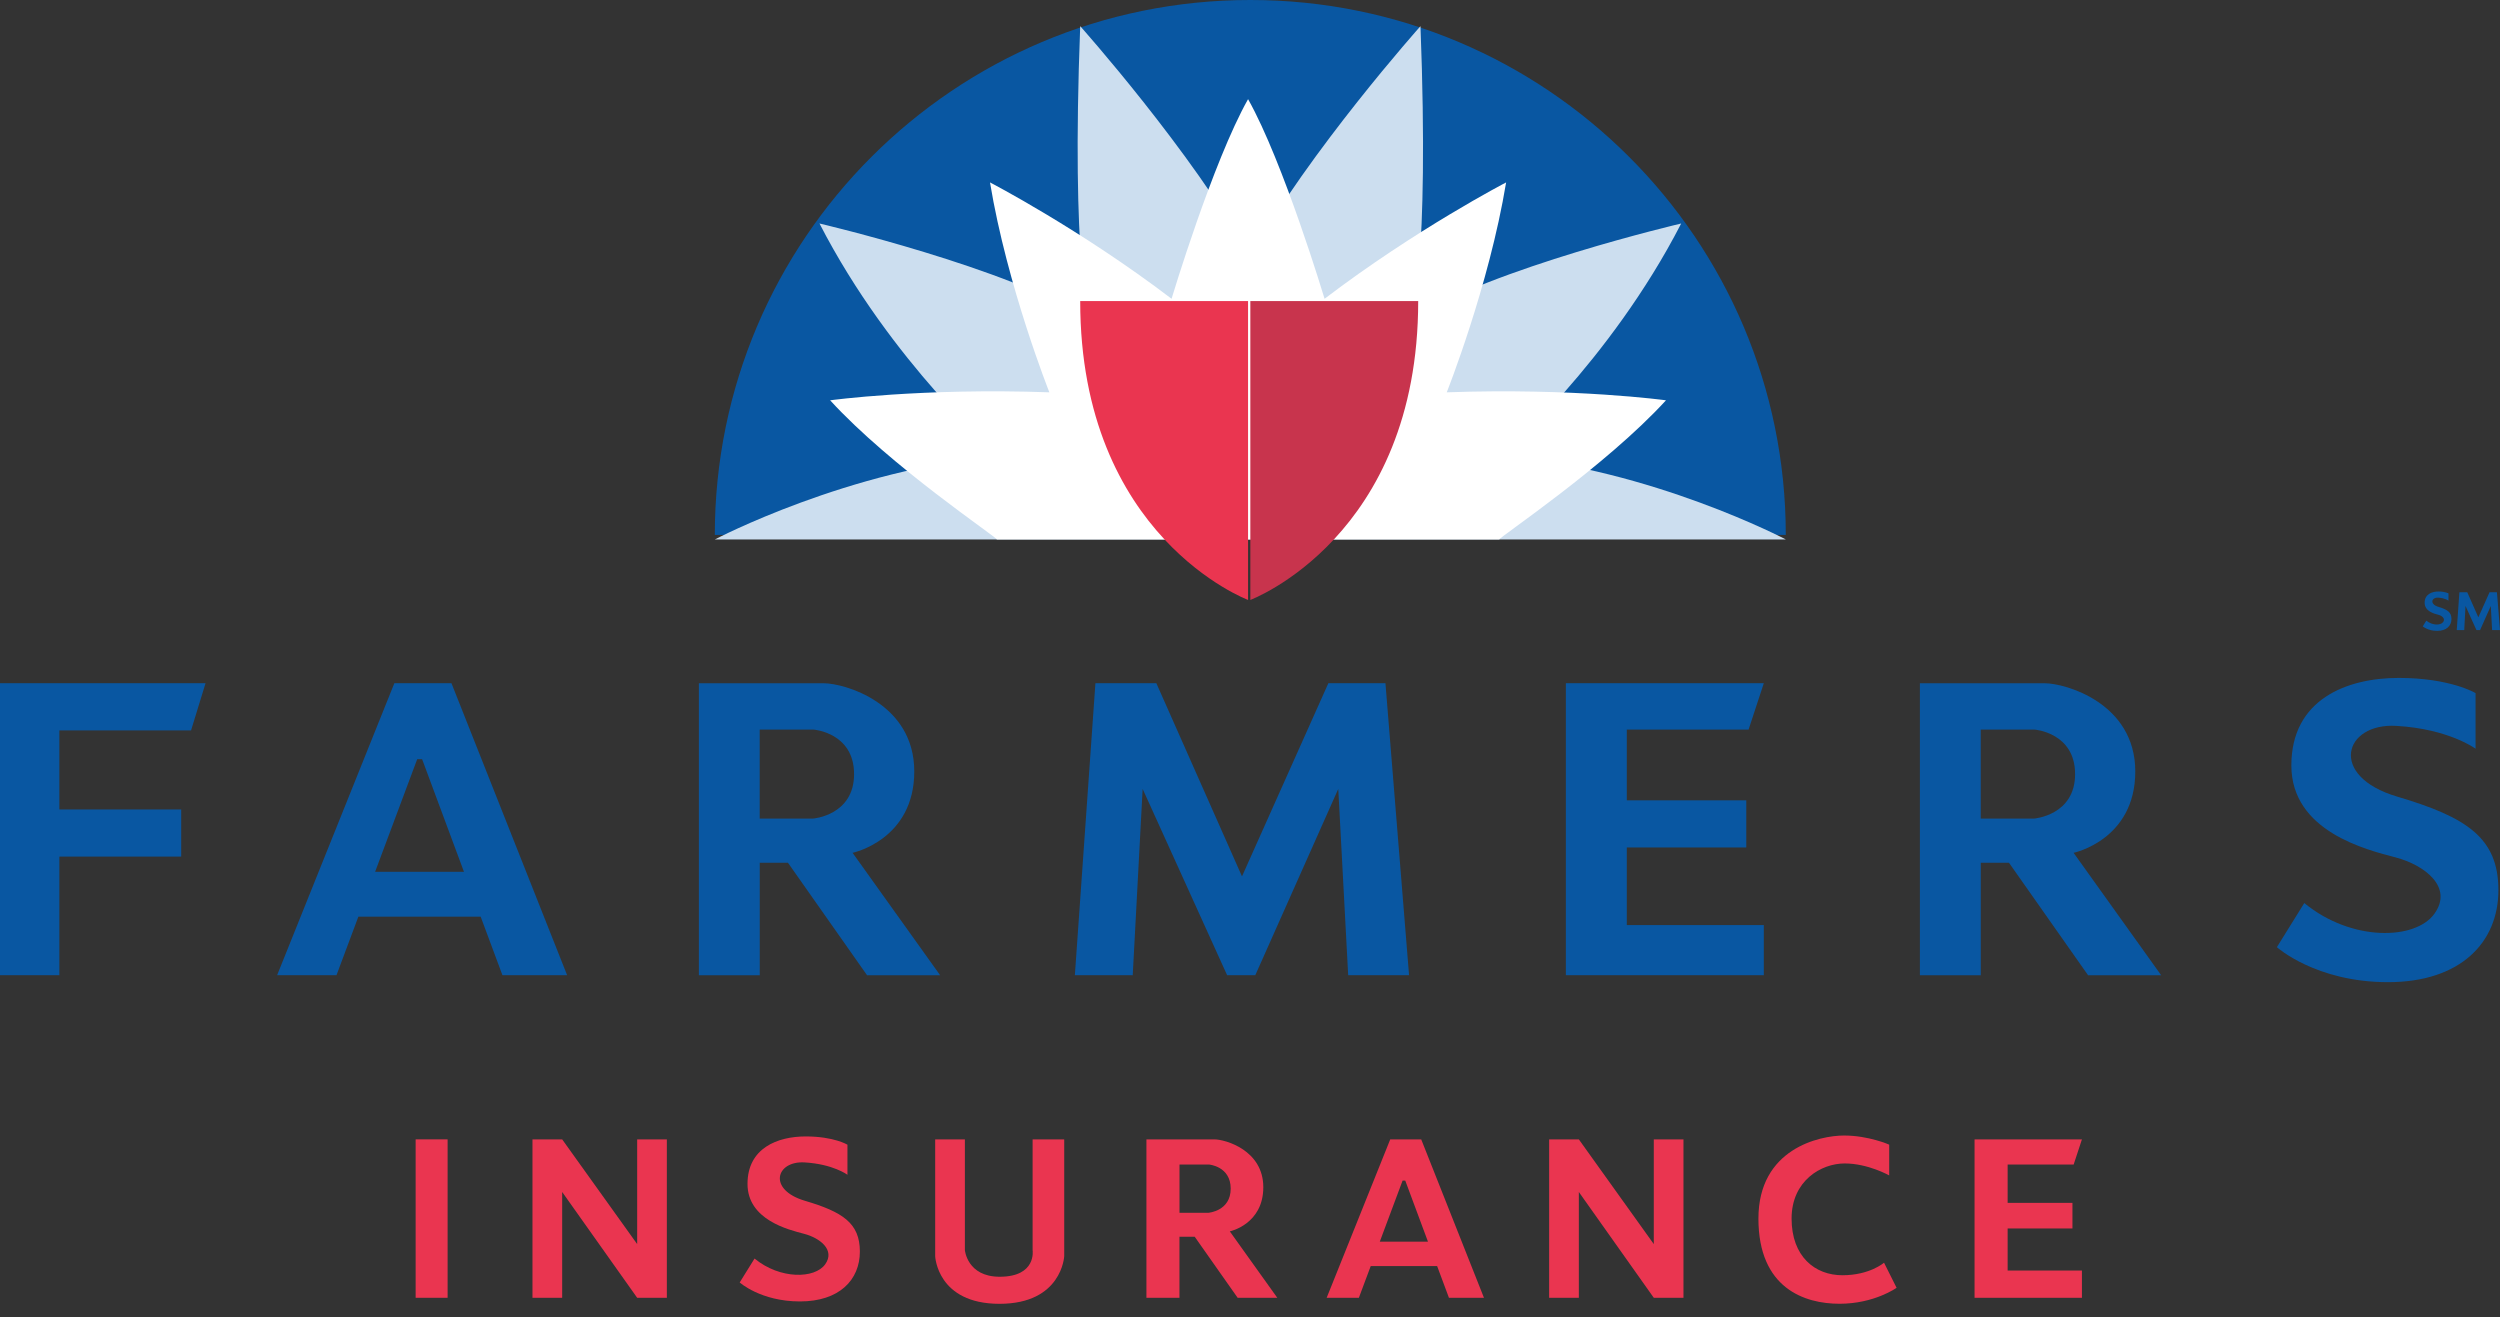 <?xml version="1.0" encoding="UTF-8"?> <svg xmlns="http://www.w3.org/2000/svg" width="186" height="98" viewBox="0 0 186 98" fill="none"><rect x="0" y="0" width="186" height="98" fill="#333333" stroke="none"/><path d="M15.292 50.831H0V72.557H4.418V63.731H13.481V60.224H4.418V54.341H14.215L15.292 50.831Z" fill="#0957A2"></path><path d="M37.38 72.557H42.195L33.588 50.831H29.34L20.617 72.557H25.034L26.662 68.202H35.762L37.383 72.557H37.38ZM27.909 64.861L31.039 56.486H31.406L34.519 64.861H27.909Z" fill="#0957A2"></path><path d="M63.434 63.449C63.434 63.449 68.022 62.488 68.022 57.396C68.022 52.304 62.812 50.834 61.283 50.834H51.996V72.561H56.525V64.186H58.622L64.511 72.561H69.948L63.434 63.453V63.449ZM60.488 60.903H56.522V54.283H60.542C60.542 54.283 63.543 54.511 63.543 57.593C63.543 60.675 60.484 60.903 60.484 60.903H60.488Z" fill="#0957A2"></path><path d="M154.278 63.449C154.278 63.449 158.865 62.488 158.865 57.396C158.865 52.304 153.656 50.834 152.127 50.834H142.84V72.561H147.369V64.186H149.466L155.355 72.561H160.792L154.278 63.453V63.449ZM151.332 60.903H147.366V54.283H151.386C151.386 54.283 154.387 54.511 154.387 57.593C154.387 60.675 151.328 60.903 151.328 60.903H151.332Z" fill="#0957A2"></path><path d="M79.97 72.557H84.275L85.013 58.696L91.299 72.557H93.393L99.567 58.696L100.305 72.557H104.834L103.077 50.831H98.83L92.404 65.204L86.032 50.831H81.499L79.97 72.557Z" fill="#0957A2"></path><path d="M182.782 46.879H183.339L183.434 45.083L184.247 46.879H184.518L185.317 45.083L185.412 46.879H186L185.772 44.065H185.222L184.389 45.928L183.564 44.065H182.979L182.782 46.879Z" fill="#0957A2"></path><path d="M131.228 50.831H116.5V72.557H131.228V68.823H121.033V63.052H129.923V59.545H121.033V54.283H130.093L131.228 50.831Z" fill="#0957A2"></path><path d="M184.182 55.699V51.567C184.182 51.567 182.313 50.437 178.463 50.437C174.613 50.437 170.477 52.022 170.477 56.945C170.477 61.867 176.084 63.225 178.235 63.792C180.386 64.359 182.541 65.999 181.124 67.978C179.707 69.957 174.949 70.072 171.439 67.187L169.4 70.47C169.4 70.47 172.288 73.073 177.668 73.073C183.047 73.073 185.881 70.13 185.881 66.226C185.881 62.322 183.502 60.794 178.347 59.267C173.192 57.739 174.382 53.777 178.29 54.005C182.197 54.232 184.179 55.702 184.179 55.702L184.182 55.699Z" fill="#0957A2"></path><path d="M182.167 44.689V44.153C182.167 44.153 181.926 44.007 181.426 44.007C180.927 44.007 180.393 44.211 180.393 44.849C180.393 45.487 181.12 45.663 181.399 45.735C181.678 45.806 181.956 46.02 181.773 46.278C181.589 46.536 180.974 46.55 180.519 46.176L180.254 46.6C180.254 46.6 180.627 46.937 181.324 46.937C182.021 46.937 182.388 46.556 182.388 46.05C182.388 45.545 182.078 45.348 181.412 45.148C180.746 44.951 180.899 44.438 181.406 44.465C181.912 44.496 182.167 44.686 182.167 44.686V44.689Z" fill="#0957A2"></path><path d="M107.794 96.555H110.407L105.738 84.769H103.434L98.704 96.555H101.1L101.983 94.193H106.921L107.801 96.555H107.794ZM102.656 92.38L104.352 87.838H104.552L106.241 92.38H102.656Z" fill="#EA3550"></path><path d="M91.503 91.612C91.503 91.612 93.99 91.09 93.99 88.33C93.99 85.57 91.163 84.769 90.334 84.769H85.294V96.555H87.751V92.013H88.886L92.081 96.555H95.03L91.496 91.612H91.503ZM89.906 90.231H87.755V86.639H89.936C89.936 86.639 91.564 86.761 91.564 88.435C91.564 90.109 89.906 90.231 89.906 90.231Z" fill="#EA3550"></path><path d="M154.896 84.769H146.907V96.555H154.896V94.529H149.368V91.399H154.19V89.494H149.368V86.639H154.281L154.896 84.769Z" fill="#EA3550"></path><path d="M63.05 87.406V85.166C63.05 85.166 62.037 84.551 59.947 84.551C57.858 84.551 55.615 85.41 55.615 88.082C55.615 90.754 58.656 91.49 59.825 91.796C60.994 92.101 62.16 92.994 61.392 94.067C60.624 95.14 58.044 95.204 56.138 93.636L55.034 95.415C55.034 95.415 56.6 96.827 59.519 96.827C62.438 96.827 63.974 95.231 63.974 93.113C63.974 90.995 62.683 90.166 59.886 89.338C57.09 88.51 57.735 86.361 59.856 86.483C61.976 86.605 63.05 87.403 63.05 87.403V87.406Z" fill="#EA3550"></path><path d="M33.302 84.769H30.924V96.555H33.302V84.769Z" fill="#EA3550"></path><path d="M47.405 84.769V92.56L41.825 84.769H39.616V96.555H41.825V88.683L47.405 96.555H49.614V84.769H47.405Z" fill="#EA3550"></path><path d="M123.042 84.769V92.56L117.465 84.769H115.256V96.555H117.465V88.683L123.042 96.555H125.25V84.769H123.042Z" fill="#EA3550"></path><path d="M132.862 39.801C132.862 17.819 115.025 0 93.022 0C71.019 0 53.182 17.819 53.182 39.801H132.862Z" fill="#0957A2"></path><path d="M69.578 84.769V93.466C69.578 93.466 69.721 97.004 74.363 97.004C79.005 97.004 79.178 93.466 79.178 93.466V84.769H76.826V93.011C76.826 93.011 77.139 94.99 74.376 94.99C71.957 94.99 71.787 93.011 71.787 93.011V84.769H69.578Z" fill="#EA3550"></path><path d="M111.715 33.941C111.715 33.941 119.759 26.982 125.081 16.628C125.081 16.628 110.951 19.938 105.004 23.757C105.004 23.757 106.363 19.683 105.684 1.945C105.684 1.945 97.358 11.281 93.025 19.089C88.693 11.281 80.367 1.945 80.367 1.945C79.688 19.683 81.047 23.757 81.047 23.757C75.1 19.938 60.97 16.628 60.97 16.628C66.295 26.982 74.335 33.941 74.335 33.941C63.206 34.875 53.182 40.137 53.182 40.137H132.869C132.869 40.137 122.845 34.875 111.715 33.941Z" fill="#CCDEEF"></path><path d="M140.556 87.454V85.162C140.556 85.162 139.027 84.483 137.199 84.483C135.37 84.483 130.827 85.468 130.827 90.662C130.827 95.856 134.266 97 136.859 97C139.452 97 141.106 95.812 141.106 95.812L140.172 93.945C140.172 93.945 139.112 94.878 137.073 94.878C135.034 94.878 133.294 93.486 133.294 90.662C133.294 87.838 135.503 86.561 137.243 86.561C138.983 86.561 140.556 87.451 140.556 87.451V87.454Z" fill="#EA3550"></path><path d="M107.638 29.189C107.638 29.189 110.781 21.296 112.055 13.572C112.055 13.572 105.344 17.052 98.548 22.229C98.548 22.229 95.489 12.045 92.856 7.377C90.222 12.045 87.164 22.229 87.164 22.229C80.367 17.052 73.656 13.572 73.656 13.572C74.93 21.296 78.073 29.189 78.073 29.189C68.559 28.849 61.762 29.783 61.762 29.783C66.265 34.705 74.166 39.967 74.166 40.137H111.546C111.546 39.967 119.447 34.705 123.949 29.783C123.949 29.783 117.153 28.849 107.638 29.189Z" fill="white"></path><path d="M80.367 22.399H92.856V44.635C92.856 44.635 80.367 39.967 80.367 22.399Z" fill="#EA3550"></path><path d="M105.514 22.399H93.025V44.635C93.025 44.635 105.514 39.967 105.514 22.399Z" fill="#C8344D"></path></svg> 